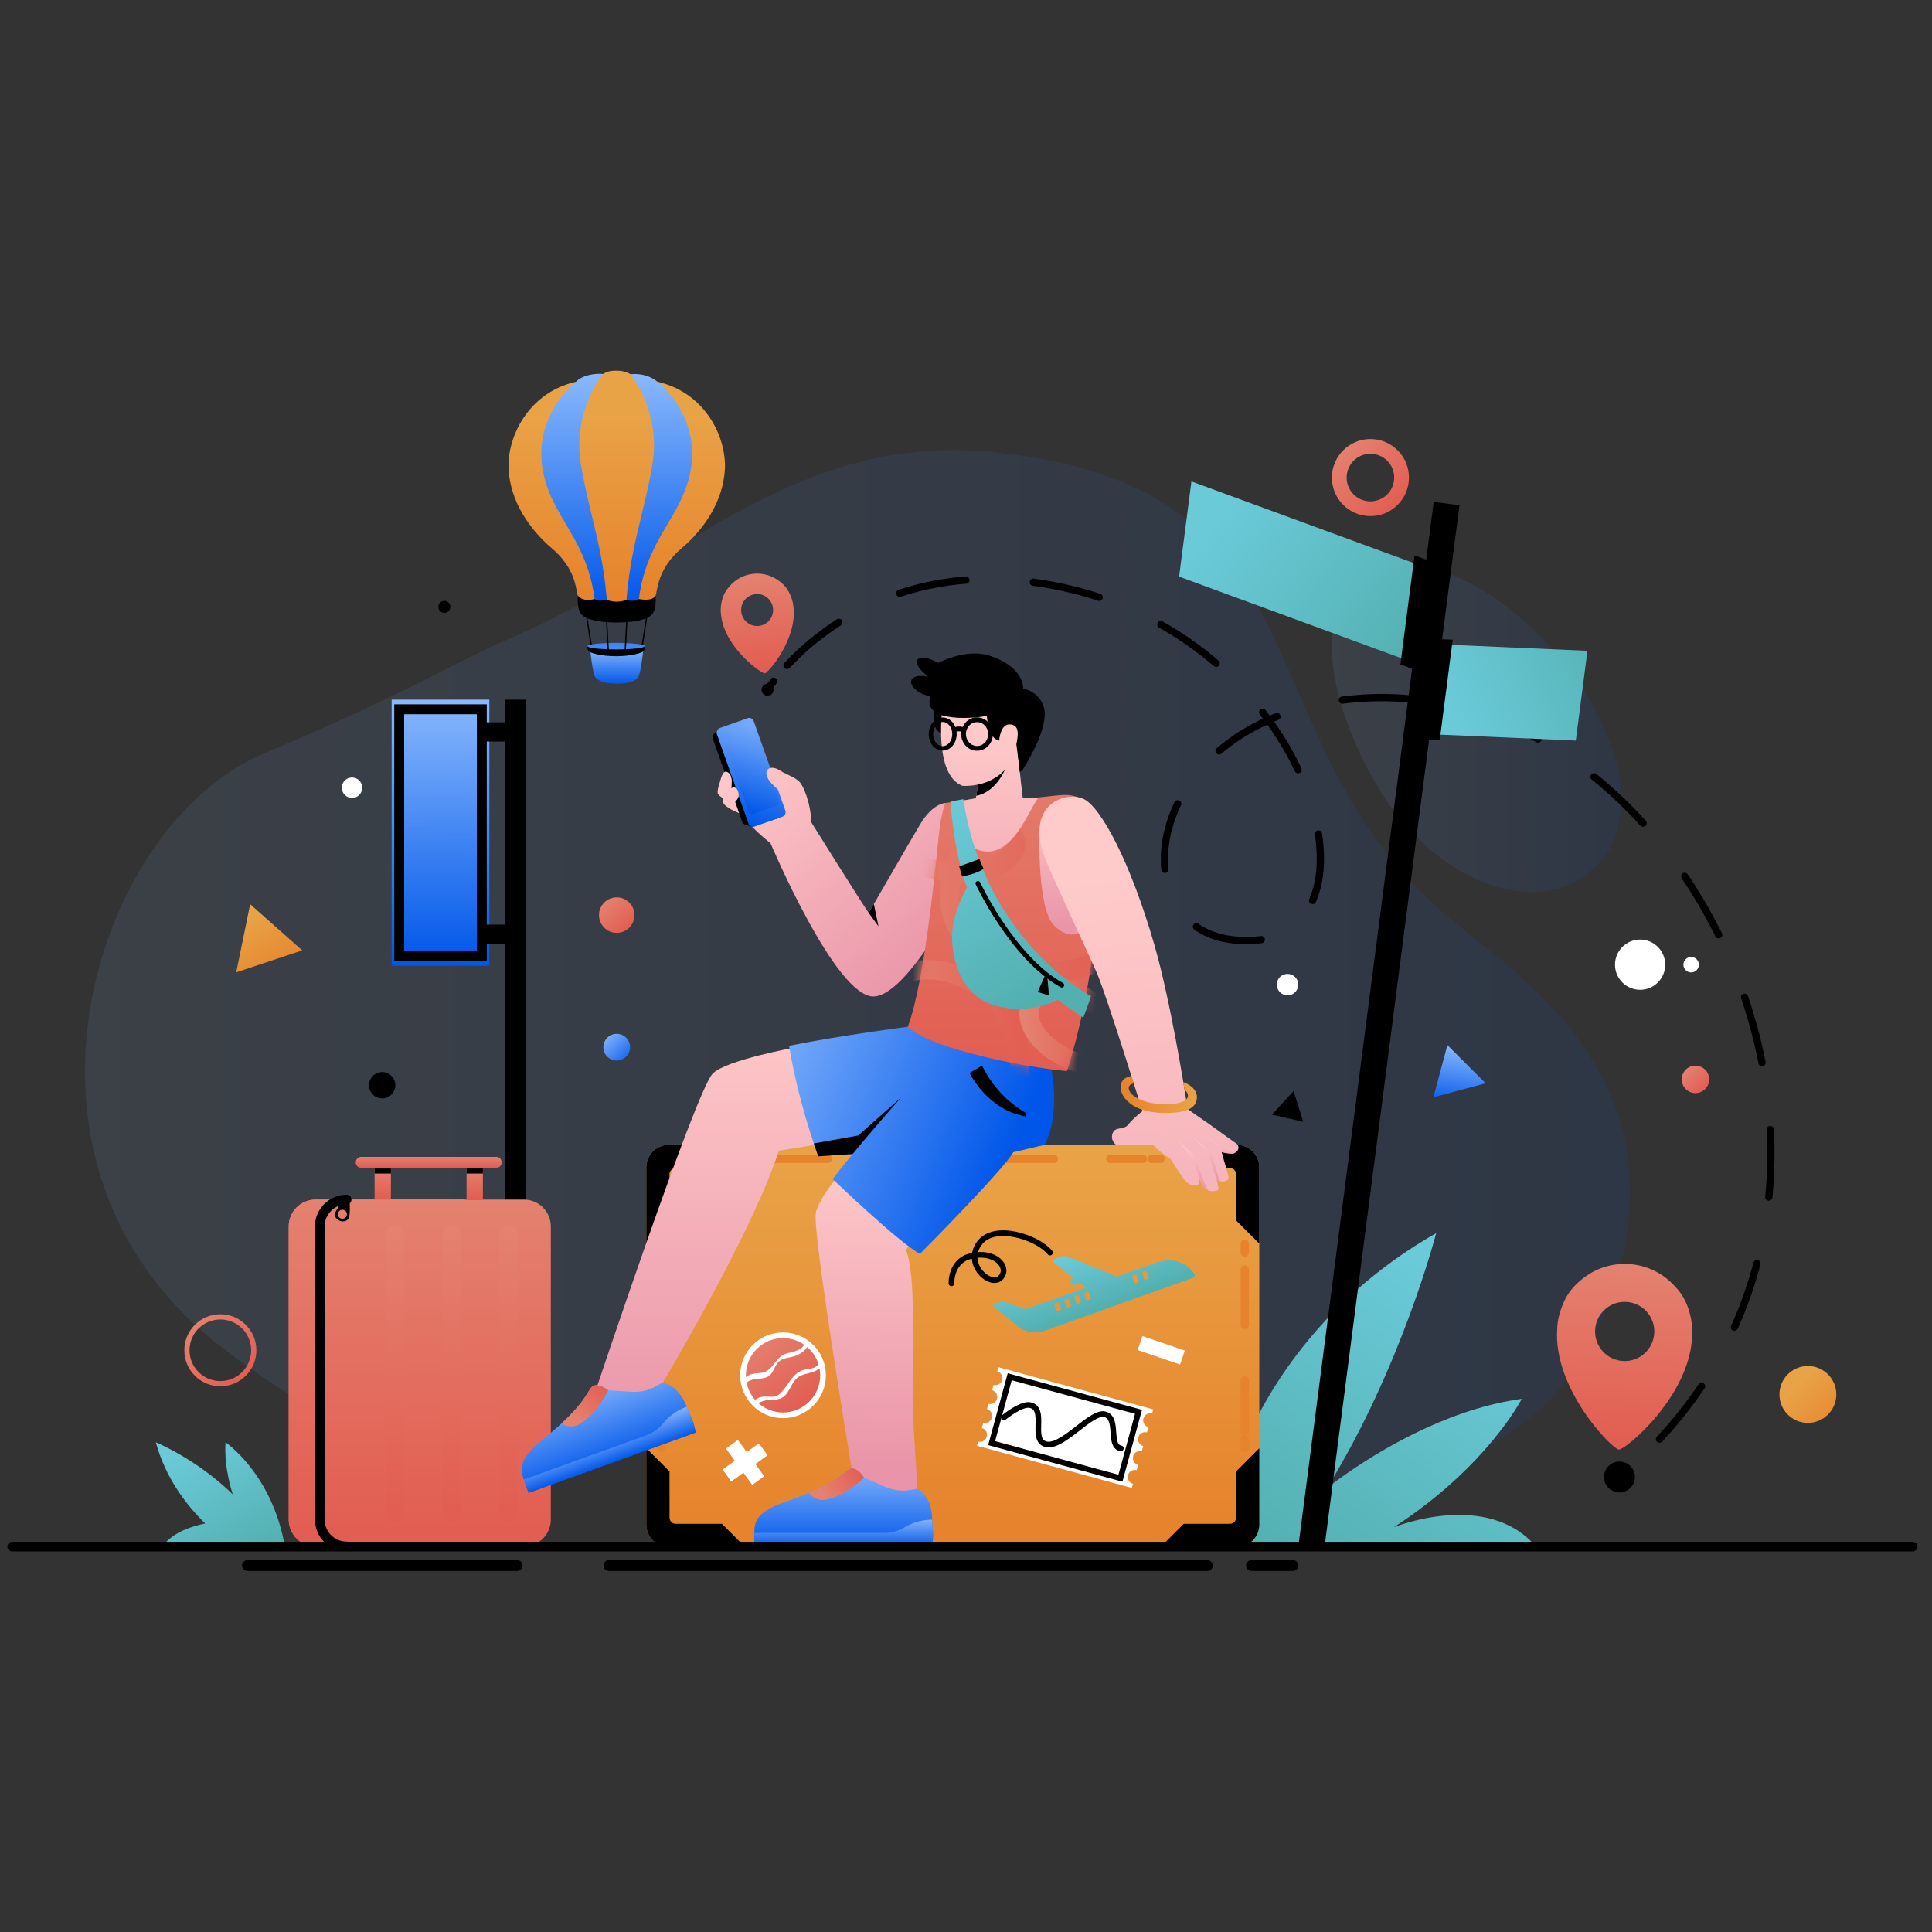 <svg width="200" height="200" viewBox="0 0 200 200" fill="none" xmlns="http://www.w3.org/2000/svg">
<rect x="0" y="0" width="200" height="200" fill="#333333" stroke="none"/>
<path opacity="0.1" d="M22.822 139.368C-1.662 120.391 9.887 85.357 27.212 78.051C40.544 72.429 44.507 69.987 51.334 66.711C70.715 58.738 81.839 44.535 103.316 46.855C139.018 50.713 127.642 77.272 151.086 95.884C157.57 101.376 175.908 112.945 165.756 136.812C155.355 161.266 116.646 156.807 93.976 149.308C57.83 136.164 54.954 164.272 22.822 139.368Z" fill="url(#paint0_linear_183_11261)"/>
<path opacity="0.1" d="M143.91 83.417C150.474 92.592 161.633 95.814 166.741 87.762C172.556 75.672 153.538 55.619 143.268 58.923C133.253 62.145 139.433 77.159 143.91 83.417Z" fill="url(#paint1_linear_183_11261)"/>
<path d="M127.812 152.315C127.812 152.315 131.839 137.243 148.671 127.658C148.671 127.658 145.096 141.555 137.366 154.052C137.366 154.052 146.934 146.242 157.532 144.808C157.532 144.808 153.959 151.835 144.286 158.1C144.286 158.1 153.915 154.164 159.008 160.107H127.812V152.315Z" fill="url(#paint2_linear_183_11261)"/>
<path d="M23.345 149.308C23.169 152.097 24.106 154.707 24.106 154.707C20.358 151.027 16.131 149.308 16.131 149.308C17.156 153.085 19.386 155.902 21.246 157.709C19.979 157.95 17.723 158.656 16.845 160.105H29.49C28.187 152.574 23.345 149.308 23.345 149.308Z" fill="url(#paint3_linear_183_11261)"/>
<path d="M79.456 71.382C79.456 71.382 79.663 71.057 80.082 70.516" stroke="black" stroke-width="0.75" stroke-linecap="round" stroke-linejoin="round"/>
<path d="M81.473 68.889C85.069 65.033 93.546 58.274 107.493 60.342C136.705 64.674 145.29 99.72 127.338 97.253C116.04 95.7 118.16 75.302 138.721 72.508C173.923 67.724 200.984 122.425 169.26 151.485" stroke="black" stroke-width="0.75" stroke-linecap="round" stroke-linejoin="round" stroke-dasharray="7 7"/>
<path d="M168.461 152.201C168.193 152.435 167.922 152.667 167.647 152.898" stroke="black" stroke-width="0.75" stroke-linecap="round" stroke-linejoin="round"/>
<path d="M169.248 152.898C169.248 153.782 168.531 154.499 167.647 154.499C166.763 154.499 166.046 153.782 166.046 152.898C166.046 152.014 166.763 151.297 167.647 151.297C168.531 151.297 169.248 152.014 169.248 152.898Z" fill="black"/>
<path d="M79.456 72.027C79.8 72.027 80.079 71.748 80.079 71.403C80.079 71.059 79.8 70.78 79.456 70.78C79.112 70.78 78.832 71.059 78.832 71.403C78.832 71.748 79.112 72.027 79.456 72.027Z" fill="black"/>
<path d="M81.784 61.529C81.521 60.941 81.156 60.521 80.756 60.221C79.987 59.599 78.98 59.275 77.924 59.404C76.864 59.532 75.964 60.089 75.37 60.876C75.053 61.262 74.8 61.758 74.686 62.392C74.606 62.78 74.582 63.187 74.633 63.603C74.635 63.618 74.639 63.63 74.641 63.642C74.97 66.985 78.802 69.748 79.176 69.702C79.546 69.657 82.606 66.056 82.127 62.732L82.122 62.692C82.072 62.276 81.954 61.887 81.784 61.529ZM78.579 64.79C77.671 64.9 76.847 64.255 76.737 63.347C76.626 62.442 77.272 61.618 78.18 61.508C79.085 61.398 79.908 62.044 80.019 62.948C80.129 63.856 79.483 64.68 78.579 64.79Z" fill="url(#paint4_linear_183_11261)"/>
<path d="M174.92 135.943C174.624 134.787 174.089 133.903 173.452 133.23C172.242 131.854 170.504 130.945 168.533 130.848C166.556 130.751 164.738 131.485 163.404 132.736C162.705 133.344 162.085 134.171 161.678 135.292C161.411 135.977 161.239 136.712 161.2 137.488C161.199 137.516 161.204 137.54 161.203 137.562C160.755 143.774 166.892 150.026 167.589 150.06C168.28 150.094 175 144.474 175.169 138.249L175.173 138.175C175.211 137.399 175.118 136.651 174.92 135.943ZM168.039 140.896C166.346 140.812 165.042 139.374 165.126 137.681C165.209 135.993 166.647 134.69 168.34 134.773C170.028 134.856 171.331 136.294 171.249 137.982C171.165 139.675 169.727 140.979 168.039 140.896Z" fill="url(#paint5_linear_183_11261)"/>
<path d="M151.087 52.299L137.113 160.144H134.397L148.417 51.953L151.087 52.299Z" fill="black"/>
<path d="M146.262 68.576L122.059 59.692L123.336 49.838L147.539 58.722L146.262 68.576Z" fill="url(#paint6_linear_183_11261)"/>
<path d="M163.127 76.662L148.016 76.003L149.22 66.711L164.332 67.37L163.127 76.662Z" fill="url(#paint7_linear_183_11261)"/>
<path d="M147.914 58.038L146.433 57.494L144.969 68.786L146.451 69.33L147.914 58.038Z" fill="black"/>
<path d="M149.083 66.163L147.738 76.545L149.04 76.602L150.385 66.219L149.083 66.163Z" fill="black"/>
<path d="M50.657 72.429H40.544V99.984H50.657V72.429Z" fill="url(#paint8_linear_183_11261)"/>
<path d="M49.876 73.425H41.325V98.964H49.876V73.425Z" stroke="black" stroke-width="1.025" stroke-miterlimit="10"/>
<path d="M52.638 74.772H49.876V76.763H52.638V74.772Z" fill="black"/>
<path d="M52.638 95.718H49.876V97.709H52.638V95.718Z" fill="black"/>
<path d="M54.483 72.429H52.286V160.084H54.483V72.429Z" fill="black"/>
<path d="M61.21 66.996C61.18 66.996 61.154 66.972 61.148 66.935L60.444 62.368C60.439 62.335 60.461 62.3 60.493 62.29C60.526 62.28 60.557 62.299 60.562 62.332L61.284 66.887C61.292 66.932 61.267 66.979 61.229 66.993C61.223 66.995 61.216 66.996 61.21 66.996Z" fill="black"/>
<path d="M66.478 66.996C66.472 66.996 66.465 66.996 66.458 66.993C66.421 66.979 66.396 66.932 66.403 66.887L67.126 62.332C67.132 62.299 67.162 62.28 67.195 62.29C67.227 62.3 67.249 62.335 67.244 62.368L66.54 66.935C66.533 66.972 66.508 66.996 66.478 66.996Z" fill="black"/>
<path d="M63.844 67.389L61.091 67.246C61.091 67.246 61.094 67.275 61.1 67.326C61.152 67.747 61.35 69.632 61.607 70.079C61.855 70.51 62.771 70.78 63.844 70.78C64.916 70.78 65.832 70.51 66.08 70.079C66.337 69.632 66.536 67.747 66.587 67.326C66.593 67.275 66.596 67.246 66.596 67.246L63.844 67.389Z" fill="url(#paint9_linear_183_11261)"/>
<path d="M66.746 66.888L66.179 66.824L63.776 66.834L61.373 66.824L60.806 66.888C60.806 66.888 60.788 67.153 60.874 67.335C60.958 67.581 62.175 67.93 63.776 67.93C65.377 67.93 66.593 67.581 66.677 67.335C66.763 67.153 66.746 66.888 66.746 66.888Z" fill="black"/>
<path d="M66.748 66.888C66.748 67.075 65.418 67.228 63.777 67.228C62.136 67.228 60.806 67.076 60.806 66.888C60.806 66.7 62.136 66.548 63.777 66.548C65.418 66.548 66.748 66.7 66.748 66.888Z" fill="url(#paint10_linear_183_11261)"/>
<path d="M62.966 67.529C62.931 67.529 62.902 67.496 62.899 67.452L62.671 62.89C62.669 62.855 62.694 62.825 62.727 62.821C62.758 62.821 62.787 62.843 62.789 62.877L63.037 67.436C63.039 67.483 63.01 67.525 62.972 67.529C62.97 67.529 62.968 67.529 62.966 67.529Z" fill="black"/>
<path d="M64.722 67.529C64.72 67.529 64.718 67.529 64.716 67.529C64.678 67.525 64.649 67.483 64.651 67.436L64.899 62.877C64.901 62.843 64.929 62.821 64.961 62.821C64.993 62.824 65.019 62.855 65.017 62.89L64.789 67.452C64.786 67.496 64.757 67.529 64.722 67.529Z" fill="black"/>
<path d="M74.063 48.915C74.063 52.084 72.629 54.919 70.373 56.807C69.412 57.614 68.697 58.686 68.291 59.869C68.19 60.154 68.113 60.444 68.05 60.734C67.572 63.042 67.442 63.453 67.442 63.453C67.442 63.825 65.828 64.129 63.834 64.129C63.042 64.129 62.308 64.081 61.714 63.999C60.81 63.878 60.226 63.675 60.226 63.453C60.226 63.453 60.096 63.043 59.617 60.734C59.588 60.594 59.555 60.449 59.516 60.309C59.13 58.918 58.265 57.711 57.159 56.783C54.822 54.818 53.368 51.833 53.498 48.51C53.653 44.53 56.14 41.077 59.622 39.522C59.627 39.517 59.627 39.517 59.627 39.517C59.632 39.512 59.632 39.512 59.632 39.512C60.294 38.814 61.682 38.628 62.423 38.715C62.681 38.681 62.942 38.657 63.206 38.643C63.936 38.603 64.567 38.633 65.259 38.739C66.421 38.626 67.377 38.957 68.065 39.522C71.671 41.132 74.063 44.734 74.063 48.915Z" fill="url(#paint11_linear_183_11261)"/>
<path d="M61.714 63.998C60.81 63.878 60.226 63.675 60.226 63.453C60.226 63.453 60.096 63.042 59.617 60.734C59.588 60.593 59.555 60.449 59.516 60.309C59.13 58.917 58.265 57.71 57.159 56.783C54.822 54.817 52.835 51.918 52.649 48.598C52.464 45.3 54.653 40.645 59.622 39.522C59.381 39.71 54.986 43.231 56.271 49.089C57.381 54.131 61.467 56.218 61.714 63.998Z" fill="url(#paint12_linear_183_11261)"/>
<path d="M65.974 63.998C66.877 63.878 67.462 63.675 67.462 63.453C67.462 63.453 67.592 63.042 68.07 60.734C68.099 60.593 68.133 60.449 68.172 60.309C68.558 58.917 69.423 57.71 70.529 56.783C72.866 54.817 74.853 51.918 75.039 48.598C75.224 45.3 73.035 40.645 68.065 39.522C68.307 39.71 72.702 43.231 71.417 49.089C70.306 54.131 66.22 56.218 65.974 63.998Z" fill="url(#paint13_linear_183_11261)"/>
<path d="M67.529 48.138C66.543 53.832 64.974 57.295 64.742 64.105C64.452 64.119 64.148 64.129 63.834 64.129C63.525 64.129 63.225 64.119 62.936 64.109C62.931 64.105 62.931 64.105 62.931 64.105C62.694 57.295 61.124 53.832 60.139 48.138C59.183 42.618 62.424 38.72 62.424 38.72C62.884 38.405 63.376 38.371 63.834 38.371C64.317 38.371 64.881 38.487 65.258 38.739C65.486 39.02 68.446 42.83 67.529 48.138Z" fill="url(#paint14_linear_183_11261)"/>
<path d="M67.871 61.635C67.871 61.635 67.719 62.288 66.131 62.013C65.974 62.163 65.377 62.287 64.854 62.097C64.616 62.202 64.214 62.279 63.844 62.287C63.467 62.279 63.062 62.202 62.817 62.096C62.396 62.194 61.878 62.224 61.556 62.013C60.197 62.355 59.817 61.635 59.817 61.635C59.817 61.635 59.684 63.057 60.212 63.627C61.013 64.492 63.844 64.444 63.844 64.444C63.844 64.444 66.675 64.492 67.476 63.627C68.003 63.056 67.871 61.635 67.871 61.635Z" fill="black"/>
<path d="M47.623 160.084H32.67C31.133 160.084 29.888 158.839 29.888 157.302V126.962C29.888 125.426 31.133 124.18 32.67 124.18H47.623C49.16 124.18 50.405 125.425 50.405 126.962V157.302C50.405 158.839 49.16 160.084 47.623 160.084Z" fill="url(#paint15_linear_183_11261)"/>
<path d="M47.623 160.084H32.67C31.133 160.084 29.888 158.839 29.888 157.302V126.962C29.888 125.426 31.133 124.18 32.67 124.18H47.623C49.16 124.18 50.405 125.425 50.405 126.962V157.302C50.405 158.839 49.16 160.084 47.623 160.084Z" fill="url(#paint16_linear_183_11261)"/>
<path d="M35.885 160.084C34.349 160.084 33.103 158.839 33.103 157.302V126.962C33.103 125.426 34.349 124.18 35.885 124.18" stroke="black" stroke-miterlimit="10" stroke-linecap="round"/>
<path d="M54.238 160.084H39.285C37.748 160.084 36.503 158.839 36.503 157.302V126.962C36.503 125.426 37.748 124.18 39.285 124.18H54.238C55.775 124.18 57.02 125.425 57.02 126.962V157.302C57.02 158.839 55.775 160.084 54.238 160.084Z" fill="url(#paint17_linear_183_11261)"/>
<path d="M40.879 157.475C40.339 157.475 39.903 157.038 39.903 156.499V127.824C39.903 127.285 40.34 126.848 40.879 126.848C41.418 126.848 41.855 127.285 41.855 127.824V156.499C41.855 157.038 41.417 157.475 40.879 157.475Z" fill="url(#paint18_linear_183_11261)"/>
<path d="M46.761 157.475C46.222 157.475 45.785 157.038 45.785 156.499V127.824C45.785 127.285 46.222 126.848 46.761 126.848C47.301 126.848 47.738 127.285 47.738 127.824V156.499C47.738 157.038 47.301 157.475 46.761 157.475Z" fill="url(#paint19_linear_183_11261)"/>
<path d="M52.645 157.475C52.105 157.475 51.669 157.038 51.669 156.499V127.824C51.669 127.285 52.106 126.848 52.645 126.848C53.184 126.848 53.62 127.285 53.62 127.824V156.499C53.62 157.038 53.184 157.475 52.645 157.475Z" fill="url(#paint20_linear_183_11261)"/>
<path d="M40.467 120.9H38.776V124.18H40.467V120.9Z" fill="url(#paint21_linear_183_11261)"/>
<path d="M49.989 120.9H48.298V124.18H49.989V120.9Z" fill="url(#paint22_linear_183_11261)"/>
<path d="M40.467 120.9H38.776V121.486H40.467V120.9Z" fill="black"/>
<path d="M49.989 120.9H48.298V121.486H49.989V120.9Z" fill="black"/>
<path d="M51.366 120.9H37.399C37.083 120.9 36.828 120.645 36.828 120.329C36.828 120.014 37.083 119.758 37.399 119.758H51.366C51.682 119.758 51.937 120.014 51.937 120.329C51.937 120.645 51.682 120.9 51.366 120.9Z" fill="url(#paint23_linear_183_11261)"/>
<path d="M36.187 125.701C36.27 124.539 36.17 124.103 35.954 124.036C35.741 123.97 35.413 124.276 34.828 125.282C34.333 126.131 35.227 126.398 35.227 126.398C35.227 126.398 36.118 126.682 36.187 125.701ZM35.305 126.143C35.06 126.068 34.923 125.805 34.999 125.559C35.074 125.314 35.334 125.176 35.58 125.252C35.825 125.327 35.966 125.588 35.89 125.834C35.815 126.079 35.551 126.219 35.305 126.143Z" fill="black"/>
<path d="M128.036 160.142H69.232C67.949 160.142 66.908 159.101 66.908 157.818V120.839C66.908 119.555 67.949 118.515 69.232 118.515H128.036C129.32 118.515 130.36 119.555 130.36 120.839V157.818C130.36 159.101 129.32 160.142 128.036 160.142Z" fill="url(#paint24_linear_183_11261)"/>
<path d="M77.13 118.515L74.729 120.917H69.944C69.595 120.917 69.309 121.203 69.309 121.552V126.339L66.907 128.74V120.84C66.907 119.556 67.948 118.515 69.231 118.515H77.13Z" fill="black"/>
<path d="M130.36 128.739L127.959 126.338V121.553C127.959 121.203 127.673 120.918 127.323 120.918H122.536L120.135 118.516H128.036C129.319 118.516 130.36 119.557 130.36 120.841V128.739Z" fill="black"/>
<path d="M120.137 160.145L122.538 157.744H127.323C127.672 157.744 127.958 157.458 127.958 157.109V152.322L130.36 149.92V157.821C130.36 159.105 129.319 160.146 128.035 160.146H120.137V160.145Z" fill="black"/>
<path d="M66.907 149.921L69.309 152.322V157.107C69.309 157.456 69.594 157.742 69.944 157.742H74.731L77.132 160.144H69.231C67.948 160.144 66.907 159.103 66.907 157.82V149.921Z" fill="black"/>
<path d="M77.132 119.961H78.048" stroke="url(#paint25_linear_183_11261)" stroke-width="0.856" stroke-linecap="round" stroke-linejoin="round"/>
<path d="M79.838 119.961H118.324" stroke="url(#paint26_linear_183_11261)" stroke-width="0.856" stroke-linecap="round" stroke-linejoin="round" stroke-dasharray="5.85 5.85"/>
<path d="M119.219 119.961H120.135" stroke="url(#paint27_linear_183_11261)" stroke-width="0.856" stroke-linecap="round" stroke-linejoin="round"/>
<path d="M77.132 158.699H78.048" stroke="url(#paint28_linear_183_11261)" stroke-width="0.856" stroke-linecap="round" stroke-linejoin="round"/>
<path d="M79.838 158.699H118.324" stroke="url(#paint29_linear_183_11261)" stroke-width="0.856" stroke-linecap="round" stroke-linejoin="round" stroke-dasharray="5.85 5.85"/>
<path d="M119.219 158.699H120.135" stroke="url(#paint30_linear_183_11261)" stroke-width="0.856" stroke-linecap="round" stroke-linejoin="round"/>
<path d="M128.857 128.739V129.655" stroke="url(#paint31_linear_183_11261)" stroke-width="0.856" stroke-linecap="round" stroke-linejoin="round"/>
<path d="M128.857 131.414V148.126" stroke="url(#paint32_linear_183_11261)" stroke-width="0.856" stroke-linecap="round" stroke-linejoin="round" stroke-dasharray="5.75 5.75"/>
<path d="M128.857 149.005V149.921" stroke="url(#paint33_linear_183_11261)" stroke-width="0.856" stroke-linecap="round" stroke-linejoin="round"/>
<path d="M68.429 128.739V129.655" stroke="url(#paint34_linear_183_11261)" stroke-width="0.856" stroke-linecap="round" stroke-linejoin="round"/>
<path d="M68.429 131.414V148.126" stroke="url(#paint35_linear_183_11261)" stroke-width="0.856" stroke-linecap="round" stroke-linejoin="round" stroke-dasharray="5.75 5.75"/>
<path d="M68.429 149.005V149.921" stroke="url(#paint36_linear_183_11261)" stroke-width="0.856" stroke-linecap="round" stroke-linejoin="round"/>
<path d="M118.363 146.844C118.258 147.231 118.487 147.631 118.878 147.738L118.729 148.284C118.338 148.178 117.937 148.407 117.832 148.794C117.726 149.185 117.955 149.585 118.345 149.692L118.197 150.238C117.806 150.132 117.405 150.361 117.3 150.748C117.193 151.139 117.422 151.539 117.813 151.646L117.664 152.192C117.274 152.086 116.873 152.315 116.768 152.702C116.661 153.093 116.89 153.494 117.281 153.6L117.164 154.029L101.137 149.663L101.254 149.234C101.641 149.34 102.041 149.111 102.148 148.72C102.253 148.332 102.024 147.932 101.637 147.827L101.786 147.28C102.174 147.386 102.574 147.157 102.68 146.766C102.786 146.378 102.557 145.978 102.17 145.872L102.319 145.326C102.706 145.431 103.106 145.202 103.213 144.811C103.318 144.424 103.089 144.023 102.702 143.918L102.851 143.371C103.239 143.477 103.639 143.248 103.744 142.861C103.851 142.47 103.622 142.069 103.235 141.964L103.351 141.535L119.379 145.901L119.262 146.33C118.87 146.224 118.47 146.453 118.363 146.844Z" fill="white"/>
<path d="M117.858 146.154L104.525 142.522L102.653 149.393L115.986 153.024L117.858 146.154Z" stroke="black" stroke-width="0.586" stroke-miterlimit="10"/>
<path d="M103.943 146.714C103.943 146.714 105.727 145.259 106.633 145.455C108.335 145.824 106.745 148.81 108.073 149.44C109.775 150.247 112.883 146.019 114.377 146.408C115.872 146.798 114.67 149.707 116.031 149.936" stroke="black" stroke-width="0.586" stroke-miterlimit="10" stroke-linecap="round"/>
<path d="M123.638 131.878C123.203 131.253 121.949 129.906 119.635 130.731C118.985 130.963 117.438 131.514 115.616 132.164L110.528 130.081C110.339 130.004 110.128 129.999 109.935 130.068L109.118 130.359C108.982 130.407 108.953 130.586 109.067 130.675L111.169 132.316L111.037 132.364C110.857 132.427 110.764 132.625 110.828 132.804C110.892 132.984 111.089 133.077 111.268 133.013L111.813 132.819L112.429 133.3C109.21 134.448 106.179 135.529 106.179 135.529L104.006 134.792C103.829 134.732 103.639 134.733 103.465 134.795L102.992 134.963C102.85 135.014 102.818 135.2 102.934 135.297L105.323 137.271C106.107 137.918 107.173 138.106 108.131 137.765L123.507 132.281C123.671 132.223 123.737 132.022 123.638 131.878ZM109.839 135.471C109.861 135.533 109.829 135.603 109.765 135.626L109.511 135.716C109.449 135.738 109.378 135.705 109.356 135.643L109.15 135.067C109.127 135.003 109.162 134.934 109.224 134.911L109.478 134.821C109.542 134.798 109.611 134.83 109.634 134.895L109.839 135.471ZM110.87 135.103C110.892 135.165 110.859 135.236 110.797 135.258L110.543 135.348C110.479 135.371 110.41 135.337 110.387 135.274L110.182 134.699C110.159 134.635 110.191 134.566 110.255 134.543L110.51 134.453C110.572 134.431 110.642 134.462 110.665 134.526L110.87 135.103ZM111.9 134.736C111.922 134.798 111.891 134.868 111.826 134.891L111.572 134.981C111.51 135.003 111.439 134.97 111.417 134.907L111.211 134.332C111.188 134.268 111.223 134.199 111.285 134.176L111.539 134.086C111.603 134.063 111.672 134.095 111.695 134.159L111.9 134.736ZM112.93 134.368C112.952 134.43 112.92 134.501 112.856 134.524L112.604 134.614C112.54 134.637 112.471 134.602 112.449 134.54L112.243 133.964C112.22 133.9 112.253 133.832 112.317 133.809L112.569 133.719C112.633 133.696 112.701 133.728 112.724 133.792L112.93 134.368ZM117.892 132.598C117.915 132.66 117.883 132.731 117.819 132.754L117.565 132.844C117.503 132.866 117.432 132.833 117.41 132.771L117.204 132.195C117.181 132.131 117.216 132.062 117.278 132.039L117.532 131.949C117.596 131.926 117.664 131.958 117.687 132.022L117.892 132.598ZM118.924 132.23C118.946 132.293 118.912 132.364 118.85 132.386L118.596 132.476C118.532 132.499 118.463 132.465 118.441 132.403L118.236 131.827C118.213 131.763 118.245 131.694 118.309 131.671L118.564 131.581C118.626 131.559 118.696 131.59 118.719 131.655L118.924 132.23Z" fill="url(#paint37_linear_183_11261)"/>
<path d="M98.493 132.851C98.493 132.851 98.387 130.525 100.515 130.02C103.035 129.42 104.536 131.17 103.619 132.224C102.612 133.381 99.792 130.945 101.354 128.739C102.916 126.533 107.484 128.144 108.694 129.667" stroke="black" stroke-width="0.586" stroke-miterlimit="10" stroke-linecap="round"/>
<path d="M81.059 146.81C83.51 146.81 85.497 144.822 85.497 142.371C85.497 139.92 83.51 137.933 81.059 137.933C78.608 137.933 76.621 139.92 76.621 142.371C76.621 144.822 78.608 146.81 81.059 146.81Z" fill="white"/>
<path d="M77.893 142.231C77.648 142.292 77.422 142.408 77.217 142.564C77.214 142.5 77.211 142.436 77.211 142.372C77.211 140.246 78.933 138.524 81.058 138.524C81.869 138.524 82.615 138.772 83.236 139.2C83.065 139.558 82.664 139.775 82.272 139.891C81.841 140.02 81.382 140.075 80.997 140.304C80.266 140.745 79.948 141.739 79.15 142.038C78.752 142.185 78.306 142.127 77.893 142.231Z" fill="url(#paint38_linear_183_11261)"/>
<path d="M84.741 141.246C84.664 141.329 84.582 141.402 84.493 141.463C84.083 141.742 83.533 141.693 83.062 141.855C82.529 142.035 82.126 142.473 81.795 142.925C81.462 143.381 81.174 143.873 80.762 144.256C80.63 144.375 80.48 144.485 80.312 144.54C80.18 144.583 80.04 144.589 79.905 144.589C79.535 144.589 79.159 144.537 78.795 144.616C78.569 144.668 78.355 144.772 78.171 144.916C77.731 144.415 77.416 143.8 77.284 143.118C77.397 143.032 77.52 142.959 77.654 142.904C78.287 142.641 79.089 142.84 79.63 142.421C80.113 142.044 80.196 141.31 80.664 140.916C81.129 140.521 81.847 140.57 82.395 140.338C82.395 140.338 82.398 140.338 82.404 140.335C82.487 140.307 83.101 140.096 83.56 139.448C84.111 139.916 84.523 140.537 84.741 141.246Z" fill="url(#paint39_linear_183_11261)"/>
<path d="M84.909 142.372C84.909 144.497 83.184 146.219 81.058 146.219C80.089 146.219 79.208 145.864 78.532 145.274C78.679 145.149 79.012 144.953 79.688 144.925C79.691 144.925 79.691 144.925 79.694 144.925C79.771 144.922 79.844 144.922 79.918 144.919C80.315 144.904 80.728 144.846 81.058 144.629C81.756 144.167 81.887 143.154 82.539 142.631C83.004 142.255 83.64 142.203 84.202 142.008C84.267 141.986 84.331 141.962 84.392 141.931V141.928C84.395 141.931 84.395 141.928 84.398 141.928C84.401 141.928 84.404 141.925 84.413 141.919C84.475 141.888 84.664 141.787 84.842 141.662C84.884 141.894 84.909 142.13 84.909 142.372Z" fill="url(#paint40_linear_183_11261)"/>
<path d="M122.651 139.808L118.262 138.314L117.771 139.759L122.159 141.253L122.651 139.808Z" fill="white"/>
<path d="M79.456 150.649L78.561 149.412L77.301 150.323L76.39 149.064L75.153 149.959L76.065 151.218L74.805 152.13L75.7 153.367L76.96 152.455L77.871 153.715L79.107 152.82L78.196 151.56L79.456 150.649Z" fill="white"/>
<path d="M94.48 134.77C94.375 130.39 93.764 129.378 93.764 129.378L96.137 126.603L87.884 120.391C87.884 120.391 84.654 123.984 84.446 125.609C84.132 128.069 88.477 153.919 88.477 153.919C88.477 153.919 92.641 155.652 95.002 154.497L94.568 147.587C94.568 147.587 94.542 137.386 94.48 134.77Z" fill="url(#paint41_linear_183_11261)"/>
<path d="M79.762 87.288C79.762 87.288 77.459 85.493 76.728 84.188C75.941 82.331 82.909 80.645 83.054 81.373C83.054 81.373 83.889 82.786 83.992 85.136C83.992 85.136 88.568 92.478 89.919 94.501C90.391 93.736 93.938 87.538 95.263 85.317C96.562 83.139 97.858 83.127 97.858 83.127L101.142 89.029C101.142 89.029 94.47 103.035 90.449 103.155C86.512 103.272 79.762 87.288 79.762 87.288Z" fill="url(#paint42_linear_183_11261)"/>
<path d="M77.142 85.367L77.831 85.575L80.467 84.725C80.727 84.634 80.861 84.349 80.77 84.089L77.502 74.846C77.413 74.588 77.126 74.451 76.868 74.545L74.303 75.504C74.303 75.504 74.058 75.79 73.879 75.993C73.766 76.121 73.732 76.299 73.788 76.459L76.829 85.067C76.88 85.212 76.996 85.323 77.142 85.367Z" fill="black"/>
<path d="M78.117 85.561L80.995 84.544C81.254 84.452 81.39 84.168 81.298 83.908L78.025 74.65C77.933 74.39 77.649 74.254 77.389 74.346L74.512 75.364C74.253 75.455 74.117 75.74 74.209 75.999L77.482 85.258C77.573 85.517 77.858 85.653 78.117 85.561Z" fill="url(#paint43_linear_183_11261)"/>
<path d="M77.908 84.276L80.453 83.376C80.618 83.318 80.705 83.136 80.647 82.971L77.82 74.975C77.762 74.809 77.58 74.723 77.415 74.781L74.87 75.681C74.704 75.74 74.618 75.921 74.676 76.086L77.503 84.082C77.561 84.248 77.742 84.335 77.908 84.276Z" fill="url(#paint44_linear_183_11261)"/>
<path d="M83.015 81.301C82.609 80.493 81.561 80.288 80.744 79.764C79.637 79.055 78.852 79.786 79.68 80.869C80.344 81.737 81.883 82.682 81.883 82.682" fill="url(#paint45_linear_183_11261)"/>
<path d="M74.466 81.16C74.572 80.826 74.745 79.908 75.107 79.887C75.467 79.865 75.709 80.297 75.746 80.739C75.784 81.18 75.652 82.237 75.652 82.237L76.001 83.202C76.001 83.202 74.442 82.598 74.305 82.112C74.236 81.867 74.391 81.397 74.466 81.16Z" fill="url(#paint46_linear_183_11261)"/>
<path d="M75.151 82.225C75.321 81.955 75.628 81.548 75.909 81.513C76.31 81.463 76.447 81.943 76.476 82.346C76.495 82.607 76.103 83.023 76.103 83.023L76.511 84.174C76.511 84.174 74.969 83.601 74.844 83.02C74.78 82.728 74.944 82.552 75.151 82.225Z" fill="url(#paint47_linear_183_11261)"/>
<path d="M96.457 160.145H78.087L78.092 158.528C78.092 157.558 78.486 157.13 78.653 156.934C79.182 156.323 80.101 155.88 81.547 155.375C86.018 153.815 86.985 152.746 87.795 152.151C88.603 151.562 89.451 152.959 89.451 152.959C91.7 153.859 92.508 154.666 94.783 154.144C95.248 154.035 96.512 155.147 96.498 157.317C96.495 157.577 96.716 159.168 96.457 160.145Z" fill="url(#paint48_linear_183_11261)"/>
<path d="M96.457 160.145H78.087L78.092 158.682H91.567C92.288 158.682 92.994 158.485 93.614 158.116C94.247 157.74 95.24 157.316 96.498 157.316C96.495 157.577 96.715 159.168 96.457 160.145Z" fill="url(#paint49_linear_183_11261)"/>
<path d="M89.452 152.959C89.452 152.959 87.417 154.989 85.357 155.256C84.274 155.396 83.74 154.538 83.74 154.538C86.381 153.426 87.14 152.633 87.795 152.152C88.603 151.561 89.452 152.959 89.452 152.959Z" fill="url(#paint50_linear_183_11261)"/>
<path d="M82.459 108.404C82.459 108.404 75.04 109.748 73.758 111.161C71.933 113.172 61.483 144.489 61.483 144.489C61.483 144.489 67.066 145.287 68.611 143.16C68.611 143.16 77.999 127.363 80.625 119.118L84.392 118.515C83.293 113.588 82.459 108.404 82.459 108.404Z" fill="url(#paint51_linear_183_11261)"/>
<path d="M71.998 148.303L54.718 154.54L54.174 153.017C53.845 152.105 54.07 151.568 54.16 151.328C54.451 150.572 55.165 149.844 56.353 148.878C60.029 145.893 60.576 144.56 61.136 143.725C61.695 142.896 62.968 143.922 62.968 143.922C65.389 144.005 66.423 144.491 68.386 143.227C68.785 142.967 70.352 143.584 71.075 145.629C71.161 145.875 71.909 147.296 71.998 148.303Z" fill="url(#paint52_linear_183_11261)"/>
<path d="M71.996 148.303L54.718 154.539L54.226 153.162L66.901 148.587C67.579 148.342 68.176 147.917 68.635 147.36C69.102 146.792 69.892 146.055 71.075 145.628C71.161 145.875 71.909 147.296 71.996 148.303Z" fill="url(#paint53_linear_183_11261)"/>
<path d="M62.968 143.922C62.968 143.922 61.744 146.522 59.896 147.472C58.925 147.972 58.132 147.346 58.132 147.346C60.238 145.403 60.683 144.4 61.136 143.725C61.695 142.895 62.968 143.922 62.968 143.922Z" fill="url(#paint54_linear_183_11261)"/>
<path d="M106.179 108.915L93.979 106.29C93.979 106.29 87.268 107.143 81.681 108.26L81.682 108.26C81.682 108.26 82.461 113.464 84.705 119.7L102.495 118.516C104.495 115.79 106.179 108.915 106.179 108.915Z" fill="url(#paint55_linear_183_11261)"/>
<path d="M103.678 116.403C103.305 117.219 102.908 117.953 102.495 118.516L84.704 119.7C84.542 119.25 84.389 118.807 84.242 118.372L88.837 117.55L93.229 113.663L103.678 116.403Z" fill="black"/>
<path d="M108.142 118.515L104.895 119.275C103.826 121.162 95.243 129.788 95.23 129.797C93.095 128.679 86.193 122.056 86.193 122.056C90.34 116.632 98.911 107.351 98.911 107.351L108.555 109.424C108.555 109.424 110.086 114.684 108.142 118.515Z" fill="url(#paint56_linear_183_11261)"/>
<path d="M110.447 110.887C110.447 110.887 105.548 110.464 99.691 108.827C94.94 107.5 93.977 106.292 93.977 106.292C95.83 101.383 96.953 88.372 97.231 86.06C97.448 84.259 97.742 83.415 97.858 83.127C98.415 83.032 99.167 82.965 99.702 82.873C100.194 82.779 100.938 82.662 101.036 82.644C101.045 82.638 105.005 82.61 105.871 82.644C106.324 82.76 109.186 82.305 110.189 82.293C113.31 82.258 113.783 85.214 113.951 87.89C114.036 91.56 113.301 102.024 110.447 110.887Z" fill="url(#paint57_linear_183_11261)"/>
<mask id="mask0_183_11261" style="mask-type:luminance" maskUnits="userSpaceOnUse" x="93" y="82" width="21" height="29">
<path d="M110.447 110.887C110.447 110.887 105.548 110.464 99.691 108.827C94.94 107.5 93.977 106.292 93.977 106.292C95.83 101.383 96.953 88.372 97.231 86.06C97.448 84.259 97.742 83.415 97.858 83.127C98.415 83.032 99.167 82.965 99.702 82.873C100.194 82.779 100.938 82.662 101.036 82.644C101.045 82.638 105.005 82.61 105.871 82.644C106.324 82.76 109.186 82.305 110.189 82.293C113.31 82.258 113.783 85.214 113.951 87.89C114.036 91.56 113.301 102.024 110.447 110.887Z" fill="white"/>
</mask>
<g mask="url(#mask0_183_11261)">
<path d="M92.433 83.203C92.433 83.203 92.121 87.695 94.893 89.296C97.665 90.897 103.248 90.885 104.927 88.158C106.606 85.431 99.07 84.174 98.329 92.178C97.582 100.238 110.12 102.102 114.337 99.135" stroke="url(#paint58_linear_183_11261)" stroke-width="2" stroke-miterlimit="10"/>
</g>
<mask id="mask1_183_11261" style="mask-type:luminance" maskUnits="userSpaceOnUse" x="93" y="82" width="21" height="29">
<path d="M110.447 110.887C110.447 110.887 105.548 110.464 99.691 108.827C94.94 107.5 93.977 106.292 93.977 106.292C95.83 101.383 96.953 88.372 97.231 86.06C97.448 84.259 97.742 83.415 97.858 83.127C98.415 83.032 99.167 82.965 99.702 82.873C100.194 82.779 100.938 82.662 101.036 82.644C101.045 82.638 105.005 82.61 105.871 82.644C106.324 82.76 109.186 82.305 110.189 82.293C113.31 82.258 113.783 85.214 113.951 87.89C114.036 91.56 113.301 102.024 110.447 110.887Z" fill="white"/>
</mask>
<g mask="url(#mask1_183_11261)">
<path d="M92.901 101.126C92.901 101.126 96.59 98.879 101.53 102.219C106.614 105.656 105.474 111.551 105.474 111.551" stroke="url(#paint59_linear_183_11261)" stroke-width="2" stroke-miterlimit="10"/>
</g>
<mask id="mask2_183_11261" style="mask-type:luminance" maskUnits="userSpaceOnUse" x="93" y="82" width="21" height="29">
<path d="M110.447 110.887C110.447 110.887 105.548 110.464 99.691 108.827C94.94 107.5 93.977 106.292 93.977 106.292C95.83 101.383 96.953 88.372 97.231 86.06C97.448 84.259 97.742 83.415 97.858 83.127C98.415 83.032 99.167 82.965 99.702 82.873C100.194 82.779 100.938 82.662 101.036 82.644C101.045 82.638 105.005 82.61 105.871 82.644C106.324 82.76 109.186 82.305 110.189 82.293C113.31 82.258 113.783 85.214 113.951 87.89C114.036 91.56 113.301 102.024 110.447 110.887Z" fill="white"/>
</mask>
<g mask="url(#mask2_183_11261)">
<path d="M113.829 104.386C113.829 104.386 109.944 100.677 107.493 102.895C104.93 105.213 107.796 108.837 111.76 110.067" stroke="url(#paint60_linear_183_11261)" stroke-width="2" stroke-miterlimit="10"/>
</g>
<path d="M107.604 86.148C107.604 86.148 107.35 94.098 109.128 95.816C110.906 97.534 112.382 96.792 113.225 94.41C114.069 92.029 107.604 86.148 107.604 86.148Z" fill="url(#paint61_linear_183_11261)"/>
<path d="M96.818 72.993C96.818 72.993 96.042 75.691 97.728 75.991L98.104 73.715" fill="black"/>
<path d="M107.493 82.574C106.435 83.937 104.874 88.685 101.708 88.109C99.134 87.641 99.405 83.883 99.702 82.873C100.314 82.754 101.009 82.649 101.009 82.649C101.009 82.649 101.146 81.901 101.253 81.216C100.338 81.412 99.638 81.35 99.638 81.35C96.65 80.237 97.54 73.463 97.54 73.463C97.619 68.38 105.033 70.358 105.892 72.447C106.495 73.912 106.021 76.344 105.687 77.662C105.62 77.919 105.51 78.105 105.375 78.267L105.385 78.264C105.385 78.264 105.773 81.714 105.871 82.62C106.241 82.665 106.918 82.611 107.493 82.574Z" fill="url(#paint62_linear_183_11261)"/>
<path d="M104.015 79.7C103.958 79.84 103.02 82.021 101.06 82.381L101.256 81.215C102.115 81.031 103.166 80.615 104.015 79.7Z" fill="black"/>
<path d="M105.842 79.76L105.571 79.918C105.52 79.352 105.349 78.13 105.213 77.051C105.538 75.567 105.279 75.118 104.688 75.006C103.538 74.788 103.435 76.663 103.435 76.663C102.415 76.482 102.224 74.751 102.151 74.092C101.492 74.315 95.337 74.996 96.314 72.069C94.043 71.697 93.384 69.545 96.064 70.043C93.736 68.139 95.332 67.546 97.103 68.622C97.762 68.315 100.203 67.177 102.378 67.859C106.074 69.017 105.919 71.287 105.919 71.287C107.193 71.52 108.22 72.678 108.153 74.03C108.033 76.459 105.87 79.602 105.842 79.76Z" fill="black"/>
<path d="M106.264 115.24C103.043 113.483 101.668 110.317 101.668 110.317L100.369 111.062C100.369 111.062 102.175 114.889 106.18 115.572L106.264 115.24Z" fill="black"/>
<path d="M127.5 118.037C126.719 117.471 125.079 116.294 125.079 116.294C124.782 116.09 123.781 115.411 122.932 114.801C122.631 112.688 121.153 103.563 119.511 97.85C117.035 89.236 113.936 83.487 112.147 82.697C110.159 81.819 105.525 83.455 108.666 89.968C109.203 91.32 113.065 99.566 113.621 100.901C114.638 103.342 118.266 115.026 118.266 115.026C118.266 115.026 117.414 115.65 116.743 116.47C116.391 116.899 115.669 116.721 115.357 117.034C115.045 117.346 114.947 118.021 115.532 118.515H118.259C118.26 118.516 118.262 118.519 118.262 118.519H119.344C119.344 118.519 120.039 119.259 121.167 119.961C121.65 120.731 122.375 121.867 122.755 122.298C123.135 122.728 123.824 122.766 124.088 122.594C124.208 122.516 124.152 122.096 124.003 121.529C124.315 122.415 124.495 122.747 124.6 122.883C124.922 123.297 125.431 123.396 125.972 123.244C125.972 123.244 126.183 123.123 126.132 122.943C126.116 122.884 126.038 122.539 125.938 122.097C126.068 122.239 126.566 122.408 126.935 122.241C127.059 122.185 127.236 122.045 127.17 121.749C127.138 121.607 126.683 120.098 126.465 119.242C126.694 119.351 127.485 119.472 127.711 119.399C128.03 119.297 128.317 118.958 128.169 118.605C128.089 118.413 127.826 118.273 127.5 118.037Z" fill="url(#paint63_linear_183_11261)"/>
<path d="M125.111 123.248C124.916 123.183 124.738 123.064 124.6 122.884C124.497 122.746 124.316 122.416 124.004 121.529C124.004 121.529 123.585 120.15 123.16 119.574C123.069 119.451 122.172 118.31 122.059 118.178C122.187 118.285 123.276 119.293 123.469 119.501C123.674 119.721 124.246 121.302 124.362 121.529C124.478 121.755 124.674 122.752 125.111 123.248Z" fill="url(#paint64_linear_183_11261)"/>
<path d="M126.38 122.29C126.179 122.253 126.004 122.171 125.937 122.097C125.937 122.097 125.166 119.614 125.001 119.311C124.848 119.03 123.655 117.941 123.496 117.794C123.671 117.929 124.662 118.582 125.249 119.164C125.427 119.341 126.044 121.535 126.114 121.761C126.182 121.981 126.24 122.162 126.38 122.29Z" fill="url(#paint65_linear_183_11261)"/>
<path d="M127.812 119.357C127.781 119.373 127.745 119.385 127.711 119.397C127.485 119.47 126.696 119.351 126.466 119.241C126.466 119.241 126.407 118.999 126.353 118.926C126.042 118.508 124.818 117.7 124.686 117.596C125.152 117.839 127.347 119.284 127.812 119.357Z" fill="url(#paint66_linear_183_11261)"/>
<path d="M98.805 75.991C98.805 76.809 98.26 77.473 97.588 77.473C96.915 77.473 96.37 76.809 96.37 75.991C96.37 75.173 96.915 74.509 97.588 74.509C98.26 74.509 98.805 75.173 98.805 75.991Z" stroke="black" stroke-width="0.46" stroke-miterlimit="10"/>
<path d="M101.142 77.473C101.912 77.473 102.537 76.809 102.537 75.991C102.537 75.173 101.912 74.509 101.142 74.509C100.371 74.509 99.746 75.173 99.746 75.991C99.746 76.809 100.371 77.473 101.142 77.473Z" stroke="black" stroke-width="0.492" stroke-miterlimit="10"/>
<path d="M98.756 75.572C98.756 75.572 99.219 75.314 99.803 75.572" stroke="black" stroke-width="0.492" stroke-miterlimit="10"/>
<path d="M117.367 112.157C117.367 112.157 116.792 112.216 116.849 112.707C116.937 113.458 118.426 114.254 120.349 114.303C123.573 114.385 123.121 113.133 122.631 112.852L122.492 112.01C122.492 112.01 123.965 112.497 123.902 113.639C123.854 114.501 123.199 115.279 120.368 115.211C117.182 115.134 116.006 113.562 116.005 112.546C116.004 111.472 117.127 111.398 117.127 111.398L117.367 112.157Z" fill="url(#paint67_linear_183_11261)"/>
<path d="M89.919 94.501L90.939 95.885L90.459 93.585L89.919 94.501Z" fill="black"/>
<path d="M98.388 82.993C98.388 82.993 98.7 88.157 100.105 91.873C100.105 91.873 98.514 94.534 98.553 97.056C98.599 99.998 99.879 102.89 102.33 103.85C106.179 105.356 109.505 103.498 109.505 103.498C109.505 103.498 111.789 105.135 112.14 105.356C112.14 105.356 112.638 104.045 112.94 103.118C112.94 103.118 101.918 97.394 99.724 82.733C99.724 82.733 99.095 82.828 98.388 82.993Z" fill="url(#paint68_linear_183_11261)"/>
<path d="M99.295 89.686C99.295 89.686 100.321 89.31 101.386 88.934L101.813 89.95C101.813 89.95 101.009 90.526 99.587 90.711L99.295 89.686Z" fill="black"/>
<path d="M101.237 91.451C101.237 91.451 104.844 99.185 109.915 101.975" stroke="black" stroke-width="0.5" stroke-miterlimit="10" stroke-linecap="round" stroke-linejoin="round"/>
<path d="M108.302 100.831C108.206 100.842 107.452 102.603 107.452 102.656C107.452 102.716 108.317 102.964 108.529 103.024C108.552 103.03 108.574 103.012 108.572 102.988C108.553 102.663 108.439 100.814 108.302 100.831Z" fill="black"/>
<path d="M148.384 113.59L153.789 112.141L149.832 108.184L148.384 113.59Z" fill="url(#paint69_linear_183_11261)"/>
<path d="M131.663 115.395L134.909 116.117L133.912 112.945L131.663 115.395Z" fill="black"/>
<path d="M24.453 100.657L31.284 98.381L25.897 93.603L24.453 100.657Z" fill="url(#paint70_linear_183_11261)"/>
<path d="M141.866 45.449C139.664 45.449 137.878 47.235 137.878 49.44C137.878 51.642 139.664 53.428 141.866 53.428C144.071 53.428 145.857 51.642 145.857 49.44C145.857 47.235 144.071 45.449 141.866 45.449ZM141.866 51.899C140.508 51.899 139.407 50.798 139.407 49.44C139.407 48.079 140.508 46.978 141.866 46.978C143.227 46.978 144.328 48.079 144.328 49.44C144.328 50.798 143.227 51.899 141.866 51.899Z" fill="url(#paint71_linear_183_11261)"/>
<path d="M65.68 94.734C65.68 95.749 64.858 96.57 63.844 96.57C62.83 96.57 62.008 95.748 62.008 94.734C62.008 93.721 62.83 92.899 63.844 92.899C64.858 92.899 65.68 93.721 65.68 94.734Z" fill="url(#paint72_linear_183_11261)"/>
<path d="M65.228 108.404C65.228 109.169 64.608 109.788 63.844 109.788C63.08 109.788 62.46 109.169 62.46 108.404C62.46 107.64 63.079 107.02 63.844 107.02C64.608 107.02 65.228 107.64 65.228 108.404Z" fill="url(#paint73_linear_183_11261)"/>
<path d="M187.151 147.298C188.777 147.298 190.095 145.98 190.095 144.354C190.095 142.728 188.777 141.41 187.151 141.41C185.525 141.41 184.207 142.728 184.207 144.354C184.207 145.98 185.525 147.298 187.151 147.298Z" fill="url(#paint74_linear_183_11261)"/>
<path d="M22.811 136.053C20.749 136.053 19.083 137.723 19.083 139.781C19.083 141.842 20.749 143.509 22.811 143.509C24.869 143.509 26.539 141.842 26.539 139.781C26.539 137.723 24.869 136.053 22.811 136.053ZM22.811 142.971C21.049 142.971 19.621 141.542 19.621 139.781C19.621 138.019 21.049 136.591 22.811 136.591C24.572 136.591 26.001 138.019 26.001 139.781C26.001 141.542 24.572 142.971 22.811 142.971Z" fill="url(#paint75_linear_183_11261)"/>
<path d="M46.627 62.821C46.627 63.166 46.347 63.446 46.003 63.446C45.658 63.446 45.378 63.166 45.378 62.821C45.378 62.476 45.657 62.197 46.003 62.197C46.348 62.196 46.627 62.476 46.627 62.821Z" fill="black"/>
<path d="M176.934 111.738C176.934 112.522 176.298 113.158 175.514 113.158C174.729 113.158 174.093 112.522 174.093 111.738C174.093 110.953 174.729 110.317 175.514 110.317C176.298 110.317 176.934 110.953 176.934 111.738Z" fill="url(#paint76_linear_183_11261)"/>
<path d="M172.383 99.864C172.383 101.299 171.219 102.463 169.784 102.463C168.348 102.463 167.185 101.299 167.185 99.864C167.185 98.428 168.348 97.265 169.784 97.265C171.219 97.265 172.383 98.428 172.383 99.864Z" fill="white"/>
<path d="M175.865 99.864C175.865 100.305 175.507 100.664 175.065 100.664C174.624 100.664 174.266 100.305 174.266 99.864C174.266 99.422 174.624 99.064 175.065 99.064C175.507 99.064 175.865 99.422 175.865 99.864Z" fill="white"/>
<path d="M134.397 101.928C134.397 102.541 133.9 103.039 133.286 103.039C132.673 103.039 132.175 102.541 132.175 101.928C132.175 101.314 132.673 100.817 133.286 100.817C133.9 100.817 134.397 101.314 134.397 101.928Z" fill="white"/>
<path d="M37.499 81.544C37.499 82.128 37.026 82.602 36.442 82.602C35.858 82.602 35.384 82.128 35.384 81.544C35.384 80.96 35.858 80.487 36.442 80.487C37.026 80.487 37.499 80.96 37.499 81.544Z" fill="white"/>
<path d="M39.561 113.705C40.313 113.705 40.923 113.095 40.923 112.342C40.923 111.59 40.313 110.979 39.561 110.979C38.808 110.979 38.198 111.59 38.198 112.342C38.198 113.095 38.808 113.705 39.561 113.705Z" fill="black"/>
<path d="M1.264 160.105H198" stroke="black" stroke-miterlimit="10" stroke-linecap="round"/>
<path d="M129.556 162.064H133.851" stroke="black" stroke-width="1.123" stroke-miterlimit="10" stroke-linecap="round"/>
<path d="M63.035 162.064H124.984" stroke="black" stroke-width="1.123" stroke-miterlimit="10" stroke-linecap="round"/>
<path d="M25.618 162.064H53.539" stroke="black" stroke-width="1.123" stroke-miterlimit="10" stroke-linecap="round"/>
<defs>
<linearGradient id="paint0_linear_183_11261" x1="8.793" y1="100.921" x2="168.756" y2="100.921" gradientUnits="userSpaceOnUse">
<stop stop-color="#8AB9FD"/>
<stop offset="1" stop-color="#0056E9"/>
</linearGradient>
<linearGradient id="paint1_linear_183_11261" x1="137.878" y1="75.457" x2="167.824" y2="75.457" gradientUnits="userSpaceOnUse">
<stop stop-color="#8AB9FD"/>
<stop offset="1" stop-color="#0056E9"/>
</linearGradient>
<linearGradient id="paint2_linear_183_11261" x1="136.185" y1="165.252" x2="155.973" y2="136.588" gradientUnits="userSpaceOnUse">
<stop stop-color="#53B0B1"/>
<stop offset="1" stop-color="#6ACAD8"/>
</linearGradient>
<linearGradient id="paint3_linear_183_11261" x1="24.946" y1="162.187" x2="18.308" y2="150.24" gradientUnits="userSpaceOnUse">
<stop stop-color="#53B0B1"/>
<stop offset="1" stop-color="#6ACAD8"/>
</linearGradient>
<linearGradient id="paint4_linear_183_11261" x1="77.95" y1="59.626" x2="79.111" y2="69.177" gradientUnits="userSpaceOnUse">
<stop stop-color="#E4816F"/>
<stop offset="1" stop-color="#E25E52"/>
</linearGradient>
<linearGradient id="paint5_linear_183_11261" x1="168.511" y1="131.261" x2="167.635" y2="149.079" gradientUnits="userSpaceOnUse">
<stop stop-color="#E4816F"/>
<stop offset="1" stop-color="#E25E52"/>
</linearGradient>
<linearGradient id="paint6_linear_183_11261" x1="146.838" y1="68.393" x2="126.574" y2="52.932" gradientUnits="userSpaceOnUse">
<stop stop-color="#53B0B1"/>
<stop offset="1" stop-color="#6ACAD8"/>
</linearGradient>
<linearGradient id="paint7_linear_183_11261" x1="168.98" y1="66.094" x2="150.474" y2="74.176" gradientUnits="userSpaceOnUse">
<stop stop-color="#53B0B1"/>
<stop offset="1" stop-color="#6ACAD8"/>
</linearGradient>
<linearGradient id="paint8_linear_183_11261" x1="45.519" y1="72.154" x2="45.68" y2="99.88" gradientUnits="userSpaceOnUse">
<stop stop-color="#8AB9FD"/>
<stop offset="1" stop-color="#0056E9"/>
</linearGradient>
<linearGradient id="paint9_linear_183_11261" x1="63.844" y1="67.026" x2="63.844" y2="70.859" gradientUnits="userSpaceOnUse">
<stop stop-color="#8AB9FD"/>
<stop offset="1" stop-color="#0056E9"/>
</linearGradient>
<linearGradient id="paint10_linear_183_11261" x1="63.777" y1="70.926" x2="63.777" y2="63.064" gradientUnits="userSpaceOnUse">
<stop stop-color="#8AB9FD"/>
<stop offset="1" stop-color="#0056E9"/>
</linearGradient>
<linearGradient id="paint11_linear_183_11261" x1="63.777" y1="38.57" x2="63.777" y2="62.918" gradientUnits="userSpaceOnUse">
<stop stop-color="#8AB9FD"/>
<stop offset="1" stop-color="#0056E9"/>
</linearGradient>
<linearGradient id="paint12_linear_183_11261" x1="57.176" y1="61.819" x2="57.176" y2="42.735" gradientUnits="userSpaceOnUse">
<stop stop-color="#E6832C"/>
<stop offset="1" stop-color="#E9A347"/>
</linearGradient>
<linearGradient id="paint13_linear_183_11261" x1="70.512" y1="61.819" x2="70.512" y2="42.735" gradientUnits="userSpaceOnUse">
<stop stop-color="#E6832C"/>
<stop offset="1" stop-color="#E9A347"/>
</linearGradient>
<linearGradient id="paint14_linear_183_11261" x1="63.834" y1="61.819" x2="63.834" y2="42.735" gradientUnits="userSpaceOnUse">
<stop stop-color="#E6832C"/>
<stop offset="1" stop-color="#E9A347"/>
</linearGradient>
<linearGradient id="paint15_linear_183_11261" x1="40.147" y1="124.101" x2="40.147" y2="158.38" gradientUnits="userSpaceOnUse">
<stop stop-color="#E4816F"/>
<stop offset="1" stop-color="#E25E52"/>
</linearGradient>
<linearGradient id="paint16_linear_183_11261" x1="40.147" y1="124.101" x2="40.147" y2="158.38" gradientUnits="userSpaceOnUse">
<stop stop-color="#E4816F"/>
<stop offset="1" stop-color="#E25E52"/>
</linearGradient>
<linearGradient id="paint17_linear_183_11261" x1="46.761" y1="124.101" x2="46.761" y2="158.38" gradientUnits="userSpaceOnUse">
<stop stop-color="#E4816F"/>
<stop offset="1" stop-color="#E25E52"/>
</linearGradient>
<linearGradient id="paint18_linear_183_11261" x1="40.879" y1="127.167" x2="40.879" y2="156.039" gradientUnits="userSpaceOnUse">
<stop stop-color="#E4816F"/>
<stop offset="1" stop-color="#E25E52"/>
</linearGradient>
<linearGradient id="paint19_linear_183_11261" x1="46.761" y1="127.167" x2="46.761" y2="156.039" gradientUnits="userSpaceOnUse">
<stop stop-color="#E4816F"/>
<stop offset="1" stop-color="#E25E52"/>
</linearGradient>
<linearGradient id="paint20_linear_183_11261" x1="52.645" y1="127.167" x2="52.645" y2="156.039" gradientUnits="userSpaceOnUse">
<stop stop-color="#E4816F"/>
<stop offset="1" stop-color="#E25E52"/>
</linearGradient>
<linearGradient id="paint21_linear_183_11261" x1="39.622" y1="120.934" x2="39.622" y2="124.026" gradientUnits="userSpaceOnUse">
<stop stop-color="#E4816F"/>
<stop offset="1" stop-color="#E25E52"/>
</linearGradient>
<linearGradient id="paint22_linear_183_11261" x1="49.144" y1="120.934" x2="49.144" y2="124.026" gradientUnits="userSpaceOnUse">
<stop stop-color="#E4816F"/>
<stop offset="1" stop-color="#E25E52"/>
</linearGradient>
<linearGradient id="paint23_linear_183_11261" x1="44.383" y1="119.77" x2="44.383" y2="120.847" gradientUnits="userSpaceOnUse">
<stop stop-color="#E4816F"/>
<stop offset="1" stop-color="#E25E52"/>
</linearGradient>
<linearGradient id="paint24_linear_183_11261" x1="98.634" y1="158.487" x2="98.634" y2="119.052" gradientUnits="userSpaceOnUse">
<stop stop-color="#E6832C"/>
<stop offset="1" stop-color="#E9A347"/>
</linearGradient>
<linearGradient id="paint25_linear_183_11261" x1="-nan" y1="-nan" x2="-nan" y2="-nan" gradientUnits="userSpaceOnUse">
<stop stop-color="#E6832C"/>
<stop offset="1" stop-color="#E9A347"/>
</linearGradient>
<linearGradient id="paint26_linear_183_11261" x1="-nan" y1="-nan" x2="-nan" y2="-nan" gradientUnits="userSpaceOnUse">
<stop stop-color="#E6832C"/>
<stop offset="1" stop-color="#E9A347"/>
</linearGradient>
<linearGradient id="paint27_linear_183_11261" x1="-nan" y1="-nan" x2="-nan" y2="-nan" gradientUnits="userSpaceOnUse">
<stop stop-color="#E6832C"/>
<stop offset="1" stop-color="#E9A347"/>
</linearGradient>
<linearGradient id="paint28_linear_183_11261" x1="-nan" y1="-nan" x2="-nan" y2="-nan" gradientUnits="userSpaceOnUse">
<stop stop-color="#E6832C"/>
<stop offset="1" stop-color="#E9A347"/>
</linearGradient>
<linearGradient id="paint29_linear_183_11261" x1="-nan" y1="-nan" x2="-nan" y2="-nan" gradientUnits="userSpaceOnUse">
<stop stop-color="#E6832C"/>
<stop offset="1" stop-color="#E9A347"/>
</linearGradient>
<linearGradient id="paint30_linear_183_11261" x1="-nan" y1="-nan" x2="-nan" y2="-nan" gradientUnits="userSpaceOnUse">
<stop stop-color="#E6832C"/>
<stop offset="1" stop-color="#E9A347"/>
</linearGradient>
<linearGradient id="paint31_linear_183_11261" x1="-nan" y1="-nan" x2="-nan" y2="-nan" gradientUnits="userSpaceOnUse">
<stop stop-color="#E6832C"/>
<stop offset="1" stop-color="#E9A347"/>
</linearGradient>
<linearGradient id="paint32_linear_183_11261" x1="-nan" y1="-nan" x2="-nan" y2="-nan" gradientUnits="userSpaceOnUse">
<stop stop-color="#E6832C"/>
<stop offset="1" stop-color="#E9A347"/>
</linearGradient>
<linearGradient id="paint33_linear_183_11261" x1="-nan" y1="-nan" x2="-nan" y2="-nan" gradientUnits="userSpaceOnUse">
<stop stop-color="#E6832C"/>
<stop offset="1" stop-color="#E9A347"/>
</linearGradient>
<linearGradient id="paint34_linear_183_11261" x1="-nan" y1="-nan" x2="-nan" y2="-nan" gradientUnits="userSpaceOnUse">
<stop stop-color="#E6832C"/>
<stop offset="1" stop-color="#E9A347"/>
</linearGradient>
<linearGradient id="paint35_linear_183_11261" x1="-nan" y1="-nan" x2="-nan" y2="-nan" gradientUnits="userSpaceOnUse">
<stop stop-color="#E6832C"/>
<stop offset="1" stop-color="#E9A347"/>
</linearGradient>
<linearGradient id="paint36_linear_183_11261" x1="-nan" y1="-nan" x2="-nan" y2="-nan" gradientUnits="userSpaceOnUse">
<stop stop-color="#E6832C"/>
<stop offset="1" stop-color="#E9A347"/>
</linearGradient>
<linearGradient id="paint37_linear_183_11261" x1="113.928" y1="135.417" x2="111.814" y2="129.489" gradientUnits="userSpaceOnUse">
<stop stop-color="#53B0B1"/>
<stop offset="1" stop-color="#6ACAD8"/>
</linearGradient>
<linearGradient id="paint38_linear_183_11261" x1="78.508" y1="138.498" x2="83.349" y2="145.214" gradientUnits="userSpaceOnUse">
<stop stop-color="#E4816F"/>
<stop offset="1" stop-color="#E25E52"/>
</linearGradient>
<linearGradient id="paint39_linear_183_11261" x1="78.349" y1="138.612" x2="83.191" y2="145.328" gradientUnits="userSpaceOnUse">
<stop stop-color="#E4816F"/>
<stop offset="1" stop-color="#E25E52"/>
</linearGradient>
<linearGradient id="paint40_linear_183_11261" x1="78.599" y1="139.184" x2="83.092" y2="145.417" gradientUnits="userSpaceOnUse">
<stop stop-color="#E4816F"/>
<stop offset="1" stop-color="#E25E52"/>
</linearGradient>
<linearGradient id="paint41_linear_183_11261" x1="90.386" y1="119.528" x2="89.891" y2="152.015" gradientUnits="userSpaceOnUse">
<stop stop-color="#FFCBCA"/>
<stop offset="1" stop-color="#E994A8"/>
</linearGradient>
<linearGradient id="paint42_linear_183_11261" x1="78.553" y1="75.069" x2="98.764" y2="99.521" gradientUnits="userSpaceOnUse">
<stop stop-color="#FFCBCA"/>
<stop offset="1" stop-color="#E994A8"/>
</linearGradient>
<linearGradient id="paint43_linear_183_11261" x1="77.753" y1="72.768" x2="74.277" y2="84.489" gradientUnits="userSpaceOnUse">
<stop stop-color="#8AB9FD"/>
<stop offset="1" stop-color="#0056E9"/>
</linearGradient>
<linearGradient id="paint44_linear_183_11261" x1="77.566" y1="73.419" x2="74.41" y2="83.186" gradientUnits="userSpaceOnUse">
<stop stop-color="#8AB9FD"/>
<stop offset="1" stop-color="#0056E9"/>
</linearGradient>
<linearGradient id="paint45_linear_183_11261" x1="77.391" y1="76.27" x2="96.887" y2="99.858" gradientUnits="userSpaceOnUse">
<stop stop-color="#FFCBCA"/>
<stop offset="1" stop-color="#E994A8"/>
</linearGradient>
<linearGradient id="paint46_linear_183_11261" x1="73.531" y1="79.461" x2="93.028" y2="103.048" gradientUnits="userSpaceOnUse">
<stop stop-color="#FFCBCA"/>
<stop offset="1" stop-color="#E994A8"/>
</linearGradient>
<linearGradient id="paint47_linear_183_11261" x1="73.298" y1="79.653" x2="92.795" y2="103.241" gradientUnits="userSpaceOnUse">
<stop stop-color="#FFCBCA"/>
<stop offset="1" stop-color="#E994A8"/>
</linearGradient>
<linearGradient id="paint48_linear_183_11261" x1="87.335" y1="151.389" x2="87.335" y2="160.405" gradientUnits="userSpaceOnUse">
<stop stop-color="#8AB9FD"/>
<stop offset="1" stop-color="#0056E9"/>
</linearGradient>
<linearGradient id="paint49_linear_183_11261" x1="87.335" y1="157.102" x2="87.335" y2="160.235" gradientUnits="userSpaceOnUse">
<stop stop-color="#8AB9FD"/>
<stop offset="1" stop-color="#0056E9"/>
</linearGradient>
<linearGradient id="paint50_linear_183_11261" x1="85.289" y1="154.656" x2="89.305" y2="152.341" gradientUnits="userSpaceOnUse">
<stop stop-color="#E4816F"/>
<stop offset="1" stop-color="#E25E52"/>
</linearGradient>
<linearGradient id="paint51_linear_183_11261" x1="72.938" y1="103.573" x2="72.938" y2="149.849" gradientUnits="userSpaceOnUse">
<stop stop-color="#FFCBCA"/>
<stop offset="1" stop-color="#E994A8"/>
</linearGradient>
<linearGradient id="paint52_linear_183_11261" x1="60.444" y1="143.164" x2="63.505" y2="151.644" gradientUnits="userSpaceOnUse">
<stop stop-color="#8AB9FD"/>
<stop offset="1" stop-color="#0056E9"/>
</linearGradient>
<linearGradient id="paint53_linear_183_11261" x1="62.383" y1="148.537" x2="63.447" y2="151.485" gradientUnits="userSpaceOnUse">
<stop stop-color="#8AB9FD"/>
<stop offset="1" stop-color="#0056E9"/>
</linearGradient>
<linearGradient id="paint54_linear_183_11261" x1="59.629" y1="146.931" x2="62.621" y2="143.39" gradientUnits="userSpaceOnUse">
<stop stop-color="#E4816F"/>
<stop offset="1" stop-color="#E25E52"/>
</linearGradient>
<linearGradient id="paint55_linear_183_11261" x1="76.655" y1="106.307" x2="105.079" y2="118.411" gradientUnits="userSpaceOnUse">
<stop stop-color="#8AB9FD"/>
<stop offset="1" stop-color="#0056E9"/>
</linearGradient>
<linearGradient id="paint56_linear_183_11261" x1="75.734" y1="108.471" x2="104.157" y2="120.575" gradientUnits="userSpaceOnUse">
<stop stop-color="#8AB9FD"/>
<stop offset="1" stop-color="#0056E9"/>
</linearGradient>
<linearGradient id="paint57_linear_183_11261" x1="104.066" y1="75.553" x2="103.911" y2="109.945" gradientUnits="userSpaceOnUse">
<stop stop-color="#E4816F"/>
<stop offset="1" stop-color="#E25E52"/>
</linearGradient>
<linearGradient id="paint58_linear_183_11261" x1="92.117" y1="91.976" x2="114.512" y2="91.976" gradientUnits="userSpaceOnUse">
<stop stop-color="#E4816F"/>
<stop offset="1" stop-color="#E25E52"/>
</linearGradient>
<linearGradient id="paint59_linear_183_11261" x1="92.742" y1="105.845" x2="105.889" y2="105.845" gradientUnits="userSpaceOnUse">
<stop stop-color="#E4816F"/>
<stop offset="1" stop-color="#E25E52"/>
</linearGradient>
<linearGradient id="paint60_linear_183_11261" x1="106.213" y1="106.121" x2="114.04" y2="106.121" gradientUnits="userSpaceOnUse">
<stop stop-color="#E4816F"/>
<stop offset="1" stop-color="#E25E52"/>
</linearGradient>
<linearGradient id="paint61_linear_183_11261" x1="110.086" y1="81.167" x2="110.632" y2="96.043" gradientUnits="userSpaceOnUse">
<stop stop-color="#FFCBCA"/>
<stop offset="1" stop-color="#E994A8"/>
</linearGradient>
<linearGradient id="paint62_linear_183_11261" x1="102.454" y1="74.758" x2="102.454" y2="106.091" gradientUnits="userSpaceOnUse">
<stop stop-color="#FFCBCA"/>
<stop offset="1" stop-color="#E994A8"/>
</linearGradient>
<linearGradient id="paint63_linear_183_11261" x1="116.817" y1="89.503" x2="123.652" y2="171.31" gradientUnits="userSpaceOnUse">
<stop stop-color="#FFCBCA"/>
<stop offset="1" stop-color="#E994A8"/>
</linearGradient>
<linearGradient id="paint64_linear_183_11261" x1="122.499" y1="118.265" x2="124.874" y2="123.164" gradientUnits="userSpaceOnUse">
<stop stop-color="#FFCBCA"/>
<stop offset="1" stop-color="#E994A8"/>
</linearGradient>
<linearGradient id="paint65_linear_183_11261" x1="123.971" y1="117.638" x2="126.313" y2="122.469" gradientUnits="userSpaceOnUse">
<stop stop-color="#FFCBCA"/>
<stop offset="1" stop-color="#E994A8"/>
</linearGradient>
<linearGradient id="paint66_linear_183_11261" x1="125.486" y1="116.903" x2="127.829" y2="121.735" gradientUnits="userSpaceOnUse">
<stop stop-color="#FFCBCA"/>
<stop offset="1" stop-color="#E994A8"/>
</linearGradient>
<linearGradient id="paint67_linear_183_11261" x1="116.005" y1="113.307" x2="123.904" y2="113.307" gradientUnits="userSpaceOnUse">
<stop stop-color="#E6832C"/>
<stop offset="1" stop-color="#E9A347"/>
</linearGradient>
<linearGradient id="paint68_linear_183_11261" x1="107.013" y1="103.571" x2="96.472" y2="84.303" gradientUnits="userSpaceOnUse">
<stop stop-color="#53B0B1"/>
<stop offset="1" stop-color="#6ACAD8"/>
</linearGradient>
<linearGradient id="paint69_linear_183_11261" x1="151.849" y1="108.407" x2="150.756" y2="114.796" gradientUnits="userSpaceOnUse">
<stop stop-color="#8AB9FD"/>
<stop offset="1" stop-color="#0056E9"/>
</linearGradient>
<linearGradient id="paint70_linear_183_11261" x1="28.919" y1="101.322" x2="25.327" y2="95.153" gradientUnits="userSpaceOnUse">
<stop stop-color="#E6832C"/>
<stop offset="1" stop-color="#E9A347"/>
</linearGradient>
<linearGradient id="paint71_linear_183_11261" x1="139.083" y1="46.42" x2="144.646" y2="52.452" gradientUnits="userSpaceOnUse">
<stop stop-color="#E4816F"/>
<stop offset="1" stop-color="#E25E52"/>
</linearGradient>
<linearGradient id="paint72_linear_183_11261" x1="62.562" y1="93.345" x2="65.123" y2="96.121" gradientUnits="userSpaceOnUse">
<stop stop-color="#E4816F"/>
<stop offset="1" stop-color="#E25E52"/>
</linearGradient>
<linearGradient id="paint73_linear_183_11261" x1="62.518" y1="107.078" x2="65.54" y2="110.1" gradientUnits="userSpaceOnUse">
<stop stop-color="#8AB9FD"/>
<stop offset="1" stop-color="#0056E9"/>
</linearGradient>
<linearGradient id="paint74_linear_183_11261" x1="190.893" y1="148.095" x2="186.055" y2="143.257" gradientUnits="userSpaceOnUse">
<stop stop-color="#E6832C"/>
<stop offset="1" stop-color="#E9A347"/>
</linearGradient>
<linearGradient id="paint75_linear_183_11261" x1="20.208" y1="136.96" x2="25.407" y2="142.597" gradientUnits="userSpaceOnUse">
<stop stop-color="#E4816F"/>
<stop offset="1" stop-color="#E25E52"/>
</linearGradient>
<linearGradient id="paint76_linear_183_11261" x1="174.522" y1="110.663" x2="176.503" y2="112.811" gradientUnits="userSpaceOnUse">
<stop stop-color="#E4816F"/>
<stop offset="1" stop-color="#E25E52"/>
</linearGradient>
</defs>
</svg>
